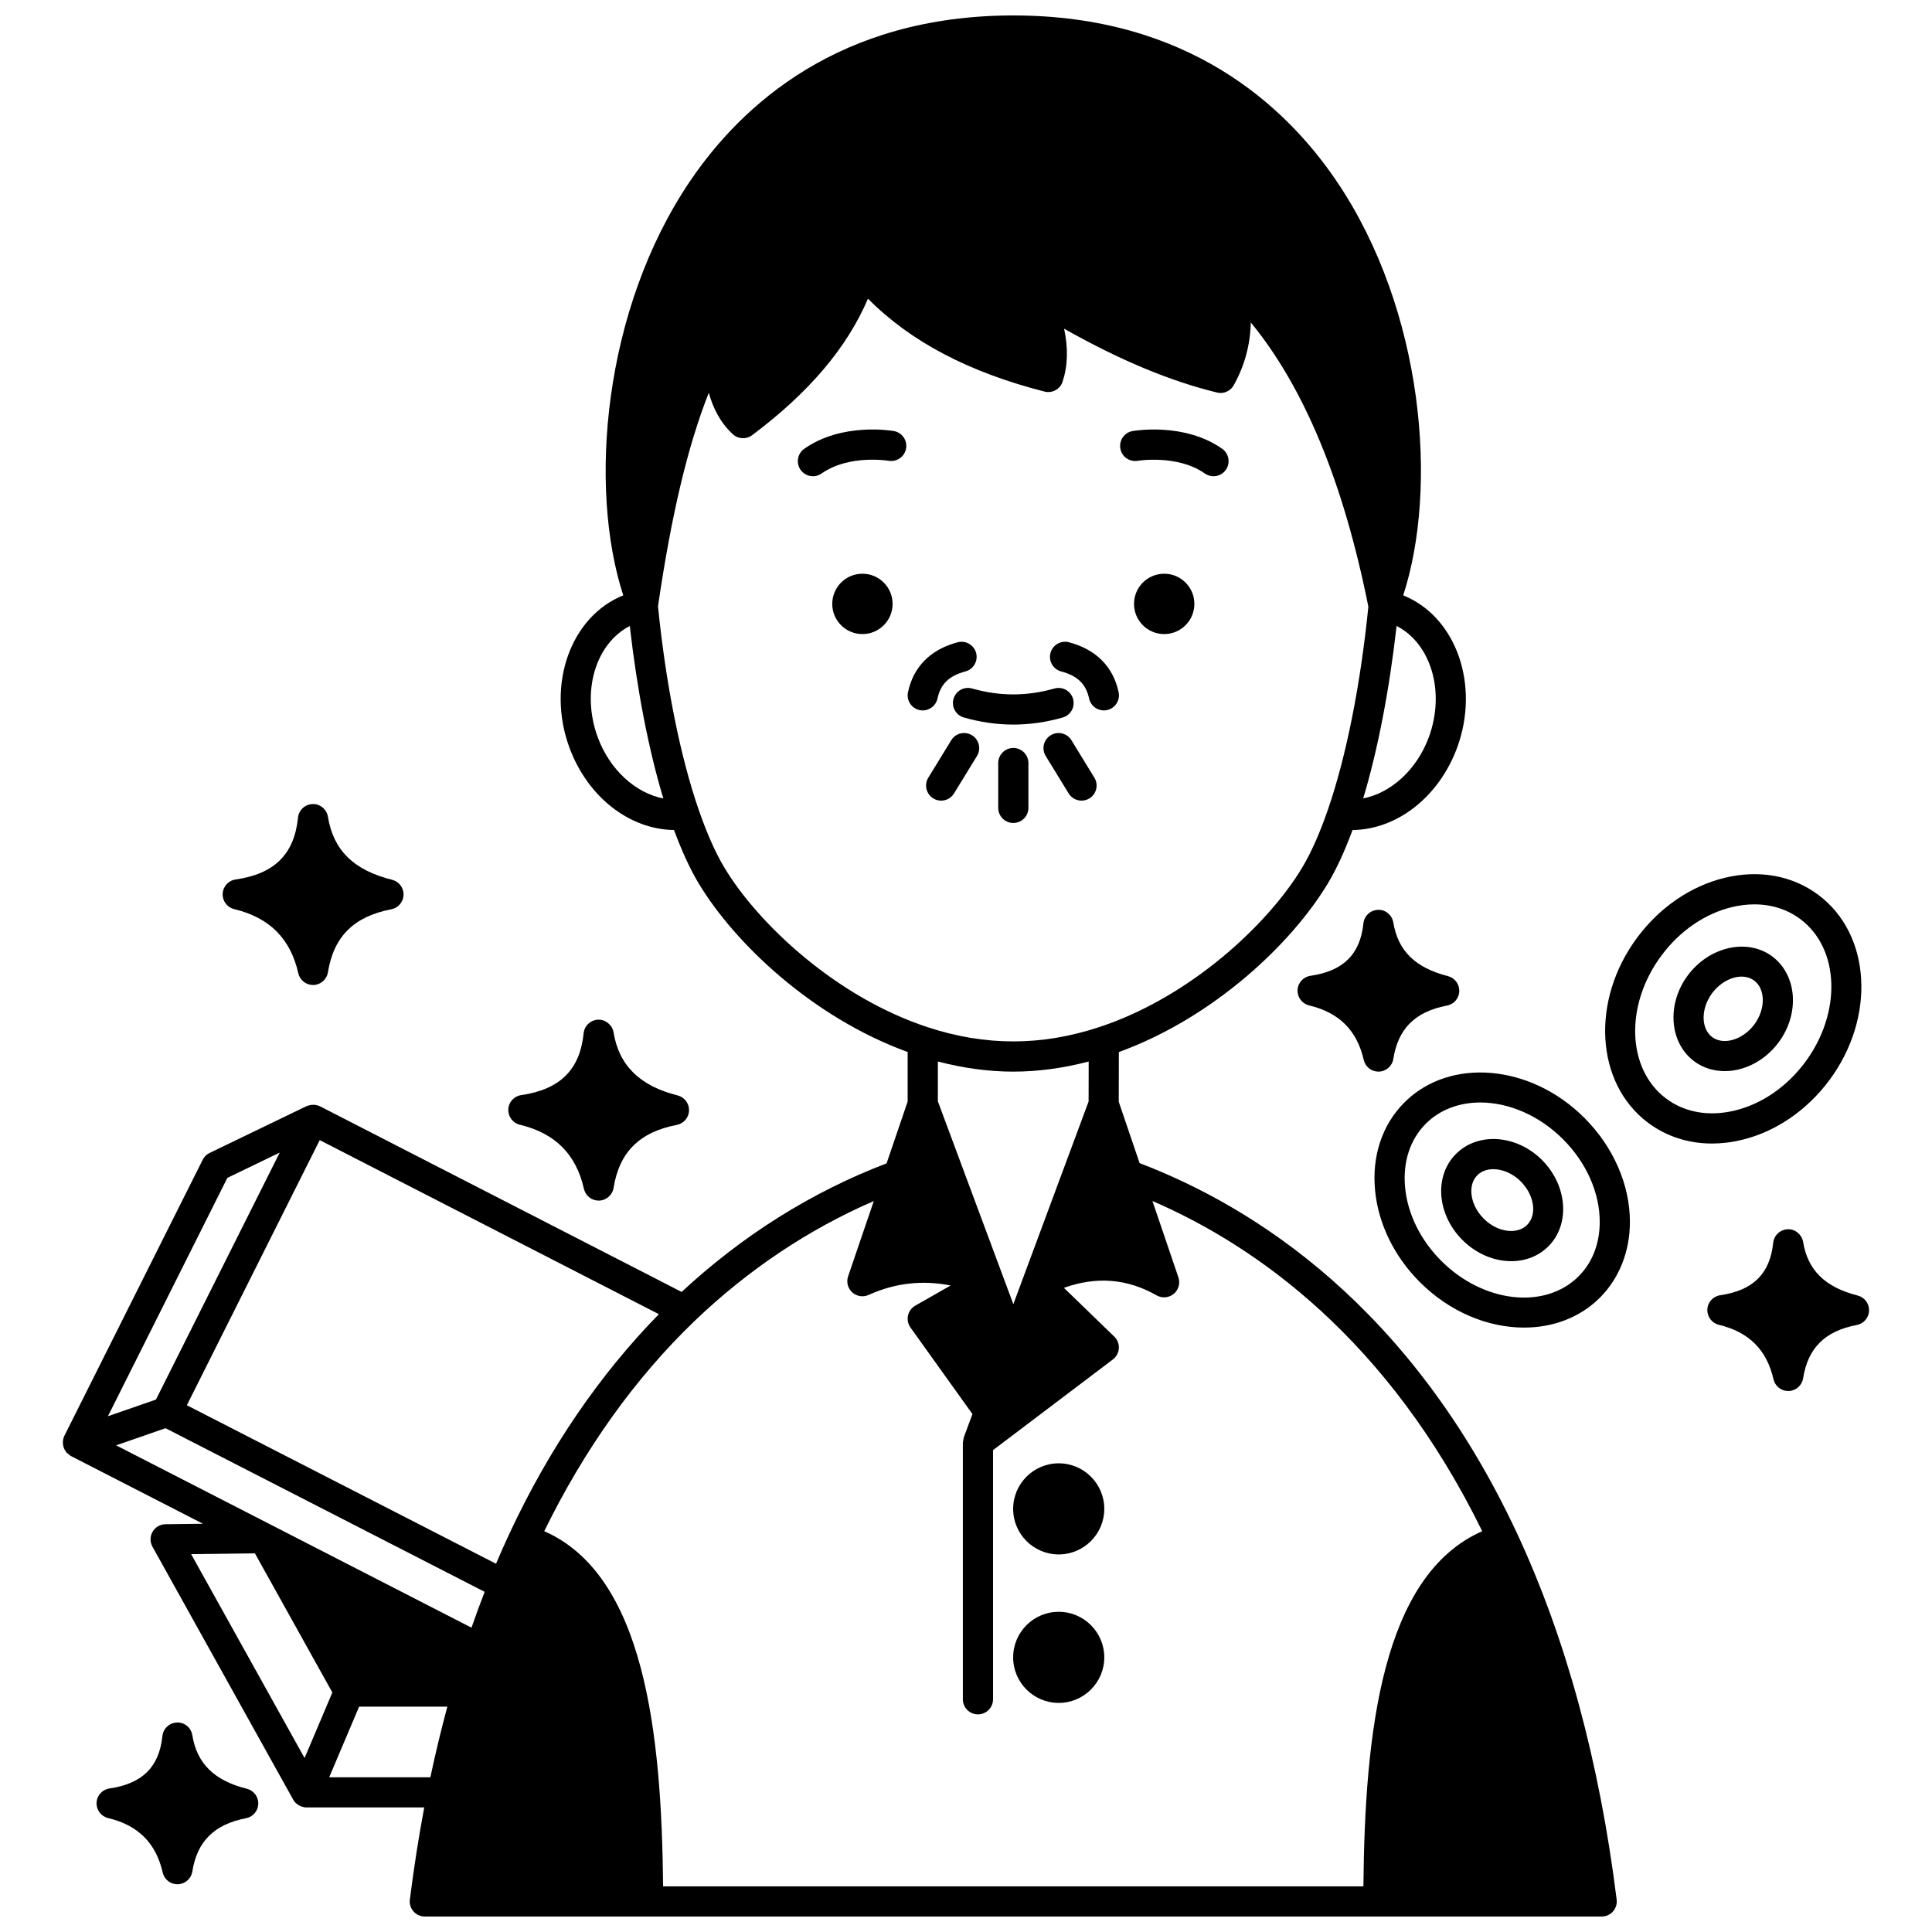 <?xml version="1.0" encoding="UTF-8"?>
<!-- Uploaded to: ICON Repo, www.svgrepo.com, Generator: ICON Repo Mixer Tools -->
<svg width="800px" height="800px" version="1.1" viewBox="144 144 512 512" xmlns="http://www.w3.org/2000/svg">
 <defs>
  <clipPath id="a">
   <path d="m160 148.09h413v503.81h-413z"/>
  </clipPath>
 </defs>
 <path d="m460.52 304.04c0 4.418-3.582 7.996-7.996 7.996-4.418 0-7.996-3.578-7.996-7.996 0-4.418 3.578-7.996 7.996-7.996 4.414 0 7.996 3.578 7.996 7.996"/>
 <path d="m380.55 304.04c0 4.418-3.582 7.996-7.996 7.996-4.418 0-8-3.578-8-7.996 0-4.418 3.582-7.996 8-7.996 4.414 0 7.996 3.578 7.996 7.996"/>
 <path d="m445.54 266.11c0.098-0.02 10.598-1.684 17.746 3.367 0.703 0.496 1.508 0.73 2.305 0.73 1.25 0 2.492-0.586 3.266-1.691 1.277-1.805 0.848-4.297-0.957-5.574-9.961-7.039-23.191-4.805-23.75-4.711-2.172 0.383-3.625 2.453-3.246 4.629 0.375 2.18 2.41 3.625 4.637 3.25z"/>
 <path d="m380.88 258.23c-0.562-0.098-13.781-2.328-23.754 4.711-1.805 1.277-2.234 3.769-0.957 5.574 0.777 1.105 2.012 1.691 3.266 1.691 0.797 0 1.598-0.238 2.305-0.73 7.207-5.09 17.656-3.383 17.762-3.367 2.172 0.355 4.242-1.074 4.617-3.246 0.387-2.176-1.066-4.246-3.238-4.633z"/>
 <g clip-path="url(#a)">
  <path d="m446.01 452.25-5.531-16.273 0.031-13.172c25.195-9.168 45.867-28.816 55.41-44.734 2.273-3.769 4.453-8.539 6.516-14.098 11.773-0.145 22.887-8.73 27.723-21.848 6.125-16.66-0.316-34.75-14.301-40.344 9.305-28.434 5.508-75.574-17.645-109.77-13.559-20.035-39.434-43.918-85.68-43.918-46.168 0-72.023 23.816-85.582 43.789-23.191 34.172-27.055 81.387-17.781 109.89-13.988 5.644-20.387 23.707-14.27 40.348 4.836 13.121 15.93 21.691 27.719 21.844 2.062 5.559 4.242 10.328 6.512 14.098 9.547 15.922 30.219 35.57 55.406 44.734v13.121l-5.582 16.383c-19.902 7.609-38.141 19.066-54.32 34.074l-95.844-49.195c-0.023-0.012-0.051-0.008-0.074-0.02-0.406-0.199-0.848-0.312-1.297-0.363-0.156-0.016-0.305-0.008-0.457-0.008-0.324 0-0.637 0.035-0.953 0.117-0.16 0.039-0.312 0.078-0.469 0.141-0.105 0.039-0.211 0.047-0.316 0.098l-25.672 12.395c-0.797 0.383-1.441 1.02-1.836 1.809l-36.645 73.133c0 0.004-0.004 0.004-0.004 0.008 0 0.004 0 0.008-0.004 0.008l-0.012 0.027c-0.215 0.434-0.324 0.887-0.375 1.352-0.02 0.133-0.008 0.266-0.012 0.402 0 0.34 0.035 0.668 0.121 1 0.035 0.141 0.062 0.273 0.117 0.406 0.133 0.363 0.32 0.699 0.559 1.016 0.047 0.062 0.074 0.141 0.129 0.199 0.012 0.012 0.016 0.027 0.027 0.043 0.105 0.117 0.25 0.168 0.363 0.27 0.258 0.23 0.496 0.488 0.82 0.652l34.988 17.953-9.945 0.121c-1.406 0.016-2.703 0.777-3.41 1.996s-0.719 2.719-0.035 3.949l37.305 67.055c0.18 0.324 0.402 0.617 0.66 0.871 0.02 0.02 0.043 0.027 0.059 0.047 0.312 0.301 0.676 0.531 1.062 0.715 0.113 0.051 0.215 0.098 0.332 0.141 0.441 0.164 0.895 0.281 1.379 0.281h31.227c-1.457 7.766-2.738 15.938-3.812 24.41-0.145 1.141 0.211 2.281 0.969 3.148 0.754 0.859 1.852 1.352 3 1.352h311.88c1.148 0 2.238-0.492 3-1.352 0.754-0.859 1.109-2.004 0.969-3.144-4.566-36.652-13.469-69.34-26.453-97.164-28.023-59.953-69.461-86.355-99.969-98zm-33.477-24.258c6.578 0 13.273-0.922 19.98-2.68l-0.023 10.598-19.945 53.707-2.773-7.445c-0.008-0.02-0.016-0.043-0.023-0.062l-17.207-46.246v-10.555c6.707 1.754 13.41 2.684 19.992 2.684zm110.12-88.629c-3.191 8.66-10.039 14.777-17.391 16.223 3.863-12.809 6.926-28.676 8.848-45.699 9.098 4.652 12.973 17.422 8.543 29.477zm-220.25 0.004c-4.43-12.047-0.574-24.805 8.5-29.473 1.918 16.965 5 32.84 8.887 45.711-7.348-1.434-14.195-7.574-17.387-16.238zm33.582 34.582c-2.367-3.93-4.668-9.109-6.84-15.398-4.898-14.184-8.707-33.301-10.77-53.879 3.547-24.184 7.82-42.305 13.457-56.582 1.168 4.176 3.109 7.969 6.367 10.977 1.414 1.312 3.57 1.422 5.113 0.27 15.051-11.277 25.152-23.168 30.707-36.188 11.289 11.391 26.668 19.477 46.793 24.625 2.023 0.523 4.133-0.629 4.789-2.633 1.375-4.203 1.512-8.844 0.398-14.031 14.922 8.406 27.984 13.844 40.512 16.914 1.746 0.438 3.566-0.363 4.441-1.93 2.867-5.133 4.379-10.695 4.523-16.633 14.129 17.16 24.586 42.434 31.152 75.312-2.066 20.645-5.863 39.727-10.715 53.785-2.176 6.289-4.473 11.469-6.844 15.402-8.84 14.734-29.445 34.238-53.805 42.242-15.281 5.043-30.188 5.043-45.48 0-24.352-8.012-44.957-27.516-53.801-42.254zm32.773 108.29c-0.516 1.508-0.082 3.18 1.094 4.25 1.18 1.07 2.887 1.336 4.336 0.684 6.969-3.152 14.145-3.992 21.746-2.508l-9.383 5.348c-0.984 0.559-1.684 1.512-1.922 2.617-0.242 1.105-0.004 2.262 0.656 3.184l16.426 22.93-2.293 6.168c-0.055 0.152-0.047 0.316-0.082 0.473-0.051 0.211-0.102 0.414-0.117 0.637-0.008 0.098-0.051 0.188-0.051 0.289v68.016c0 2.207 1.789 4 4 4s4-1.793 4-4l-0.004-66.027 31.762-24.031c0.926-0.703 1.508-1.781 1.578-2.945 0.07-1.164-0.371-2.305-1.211-3.113l-13.348-12.922c8.703-3.098 16.789-2.426 24.582 2 1.445 0.816 3.242 0.664 4.523-0.395s1.77-2.797 1.242-4.367l-6.883-20.25c27.625 11.957 62.488 36.672 87.398 87.512-26.559 11.656-31.129 53.285-31.488 94.121l-185.59-0.004c-0.387-40.844-4.984-82.48-31.5-94.125 10.664-21.762 24.027-40.504 39.824-55.688 14.223-13.621 30.176-24.285 47.512-31.801zm-140.03-36.094 89.879 46.125c-15.723 16.062-29.02 35.508-39.52 57.969-1.285 2.738-2.484 5.465-3.633 8.168l-81.934-42.004zm-40.859 76.344 84.57 43.363c-1.203 3.102-2.363 6.266-3.488 9.496l-94.176-48.32zm51.301 73.797h23.383c-1.688 6.269-3.191 12.484-4.5 18.715l-26.812-0.004zm-34.914-140.14 13.871-6.699-32.801 65.461-12.723 4.406zm7.297 99.504 20.523 36.875-7.359 17.375-30.066-54.039z"/>
 </g>
 <path d="m396.69 329.21c-0.605 2.125 0.629 4.336 2.75 4.938 4.375 1.242 8.777 1.875 13.094 1.875 4.312 0 8.715-0.633 13.086-1.871 2.125-0.605 3.359-2.816 2.75-4.938-0.609-2.125-2.816-3.356-4.938-2.75-7.316 2.082-14.488 2.082-21.805 0-2.137-0.613-4.332 0.617-4.938 2.746z"/>
 <path d="m392.45 329.1c0.809-3.82 3.086-6.027 7.387-7.16 2.137-0.562 3.41-2.75 2.848-4.887s-2.766-3.406-4.887-2.844c-7.18 1.895-11.734 6.469-13.172 13.234-0.457 2.16 0.918 4.281 3.082 4.742 0.281 0.059 0.562 0.09 0.836 0.09 1.848-0.008 3.508-1.297 3.906-3.176z"/>
 <path d="m425.23 321.94c4.293 1.137 6.578 3.344 7.387 7.16 0.402 1.879 2.062 3.168 3.91 3.168 0.273 0 0.555-0.027 0.836-0.09 2.16-0.461 3.539-2.582 3.082-4.742-1.434-6.762-5.988-11.336-13.172-13.234-2.102-0.559-4.324 0.707-4.887 2.844-0.566 2.133 0.703 4.324 2.844 4.894z"/>
 <path d="m412.54 342.22c-2.211 0-4 1.793-4 4v11.875c0 2.207 1.789 4 4 4 2.211 0 4-1.793 4-4v-11.875c-0.004-2.207-1.793-4-4-4z"/>
 <path d="m427.94 340.17c-1.152-1.883-3.609-2.477-5.496-1.32-1.883 1.156-2.477 3.613-1.32 5.496l6.078 9.918c0.75 1.23 2.066 1.91 3.414 1.91 0.711 0 1.43-0.188 2.082-0.586 1.883-1.156 2.477-3.613 1.32-5.496z"/>
 <path d="m391.33 355.59c0.652 0.398 1.375 0.586 2.082 0.586 1.344 0 2.66-0.676 3.414-1.91l6.082-9.918c1.156-1.883 0.562-4.344-1.32-5.496-1.887-1.16-4.348-0.562-5.496 1.32l-6.082 9.918c-1.152 1.883-0.562 4.348 1.32 5.5z"/>
 <path d="m424.57 555.94c6.656 0 12.078-5.418 12.078-12.074s-5.418-12.074-12.078-12.074-12.074 5.418-12.074 12.074c-0.004 6.656 5.414 12.074 12.074 12.074z"/>
 <path d="m424.57 595.29c6.656 0 12.078-5.418 12.078-12.074s-5.418-12.074-12.078-12.074-12.074 5.418-12.074 12.074c-0.004 6.656 5.414 12.074 12.074 12.074z"/>
 <path d="m206.07 384.93c9.344 2.242 14.902 7.801 16.984 16.992 0.414 1.828 2.039 3.109 3.902 3.109h0.129c1.914-0.059 3.516-1.473 3.82-3.363 1.527-9.48 6.867-14.785 16.801-16.703 1.844-0.355 3.191-1.941 3.242-3.82 0.051-1.875-1.211-3.535-3.031-3.988-10.176-2.535-15.578-7.844-17.012-16.711-0.32-1.98-2.121-3.465-4.066-3.359-2.008 0.059-3.66 1.594-3.863 3.59-0.988 9.711-6.246 14.922-16.543 16.398-1.902 0.273-3.34 1.855-3.426 3.769-0.086 1.926 1.195 3.637 3.062 4.086z"/>
 <path d="m281.77 442.07c9.34 2.242 14.898 7.801 16.98 16.992 0.414 1.828 2.039 3.109 3.902 3.109h0.125c1.914-0.059 3.519-1.473 3.824-3.359 1.531-9.488 6.856-14.793 16.762-16.703 1.84-0.355 3.191-1.941 3.242-3.82 0.051-1.875-1.211-3.535-3.031-3.992-10.008-2.5-15.562-7.969-16.973-16.711-0.324-1.984-2.188-3.438-4.066-3.359-2.008 0.059-3.66 1.594-3.863 3.59-0.98 9.676-6.242 14.891-16.551 16.402-1.898 0.277-3.332 1.859-3.414 3.773-0.086 1.922 1.199 3.629 3.062 4.078z"/>
 <path d="m209.42 618.04c-8.625-2.16-13.223-6.668-14.457-14.203-0.32-1.977-2.082-3.461-4.062-3.348-2.004 0.059-3.652 1.586-3.859 3.582-0.859 8.207-5.316 12.625-14.035 13.891-1.898 0.277-3.332 1.863-3.414 3.777-0.082 1.914 1.203 3.621 3.066 4.07 7.945 1.895 12.676 6.617 14.461 14.434 0.414 1.824 2.039 3.106 3.898 3.106h0.133c1.914-0.062 3.516-1.477 3.816-3.367 1.277-8.008 5.805-12.5 14.246-14.137 1.84-0.355 3.188-1.941 3.238-3.82 0.051-1.867-1.211-3.527-3.031-3.984z"/>
 <path d="m527.71 402.68c-8.645-2.199-13.242-6.715-14.465-14.207-0.328-1.98-2.141-3.481-4.066-3.352-2 0.059-3.652 1.586-3.859 3.582-0.863 8.207-5.32 12.629-14.039 13.895-1.898 0.277-3.332 1.863-3.414 3.777-0.082 1.914 1.203 3.621 3.066 4.07 7.949 1.898 12.684 6.617 14.465 14.43 0.418 1.828 2.039 3.113 3.898 3.113h0.133c1.914-0.062 3.516-1.48 3.816-3.371 1.277-8.035 5.797-12.527 14.23-14.129 1.844-0.348 3.195-1.93 3.25-3.805 0.055-1.879-1.195-3.539-3.016-4.004z"/>
 <path d="m636.31 487.33c-8.645-2.195-13.242-6.711-14.465-14.203-0.328-1.98-2.207-3.492-4.062-3.352-2.004 0.055-3.656 1.586-3.863 3.578-0.863 8.207-5.324 12.629-14.039 13.895-1.898 0.277-3.332 1.863-3.414 3.777-0.082 1.914 1.203 3.621 3.066 4.07 7.941 1.895 12.676 6.617 14.465 14.434 0.414 1.824 2.039 3.106 3.898 3.106h0.137c1.914-0.062 3.512-1.48 3.812-3.371 1.277-8.035 5.797-12.527 14.23-14.129 1.844-0.348 3.195-1.93 3.25-3.805 0.051-1.875-1.199-3.539-3.016-4z"/>
 <path d="m516.22 436.12c-5.926 5.926-8.699 14.23-7.809 23.387 0.863 8.859 5.082 17.484 11.891 24.289 7.934 7.938 18.078 12.031 27.59 12.027 7.578 0 14.75-2.594 20.086-7.914 5.141-5.141 7.973-12.293 7.965-20.125-0.008-9.859-4.414-19.906-12.086-27.559-14.246-14.234-35.613-16.078-47.637-4.106zm46.109 46.133c-8.914 8.883-25.23 7.035-36.375-4.109-5.496-5.496-8.902-12.391-9.582-19.414-0.656-6.731 1.297-12.75 5.496-16.949 3.789-3.777 8.922-5.609 14.426-5.609 7.418 0 15.516 3.332 21.906 9.723l0.004 0.004c6.188 6.164 9.734 14.148 9.742 21.898 0.004 5.777-1.941 10.781-5.617 14.457z"/>
 <path d="m552.67 451.43c-6.742-6.746-16.973-7.477-22.797-1.652-2.543 2.519-3.945 6.008-3.953 9.832-0.008 4.672 2.039 9.406 5.621 12.988 3.168 3.168 7.203 5.137 11.359 5.547 0.543 0.051 1.078 0.078 1.605 0.078 3.82 0 7.266-1.371 9.84-3.945 5.809-5.809 5.062-16.055-1.668-22.836 0-0.004-0.004-0.008-0.008-0.012zm-3.977 17.195c-1.207 1.207-2.992 1.754-5.016 1.562-2.32-0.227-4.621-1.379-6.484-3.242-2.086-2.09-3.281-4.758-3.277-7.316 0.004-1.188 0.281-2.875 1.598-4.184 1.082-1.082 2.59-1.602 4.242-1.602 2.414 0 5.133 1.121 7.25 3.234 3.637 3.664 4.391 8.844 1.688 11.547z"/>
 <path d="m605.7 446.06c8.914-2.184 17.09-7.762 23.035-15.715 0 0 0.004 0 0.004-0.004 12.426-16.672 11.148-38.738-2.848-49.176-6.898-5.16-15.758-6.758-24.922-4.512-8.902 2.184-17.074 7.762-23.02 15.715-12.449 16.641-11.191 38.707 2.809 49.18 4.859 3.633 10.691 5.5 16.926 5.5 2.617 0 5.305-0.324 8.016-0.988zm-21.348-48.902c4.844-6.473 11.414-10.996 18.516-12.738 2.066-0.504 4.094-0.754 6.066-0.754 4.531 0 8.727 1.324 12.172 3.906 10.465 7.805 11.016 24.848 1.227 37.984-4.84 6.469-11.418 10.992-18.531 12.73-6.828 1.68-13.312 0.551-18.25-3.148-10.469-7.828-11.008-24.871-1.199-37.98z"/>
 <path d="m615.3 420.31c5.707-7.629 4.988-17.871-1.617-22.836-6.578-4.894-16.59-2.684-22.344 4.93-5.711 7.629-4.988 17.871 1.617 22.836 2.379 1.77 5.207 2.617 8.109 2.617 5.156 0 10.582-2.668 14.234-7.547zm-17.57-13.102c2.121-2.809 5.133-4.391 7.797-4.391 1.238 0 2.402 0.34 3.363 1.059 3.023 2.269 3.023 7.602 0.004 11.645-3.023 4.043-8.133 5.559-11.152 3.32-3.019-2.281-3.019-7.609-0.012-11.633z"/>
</svg>
